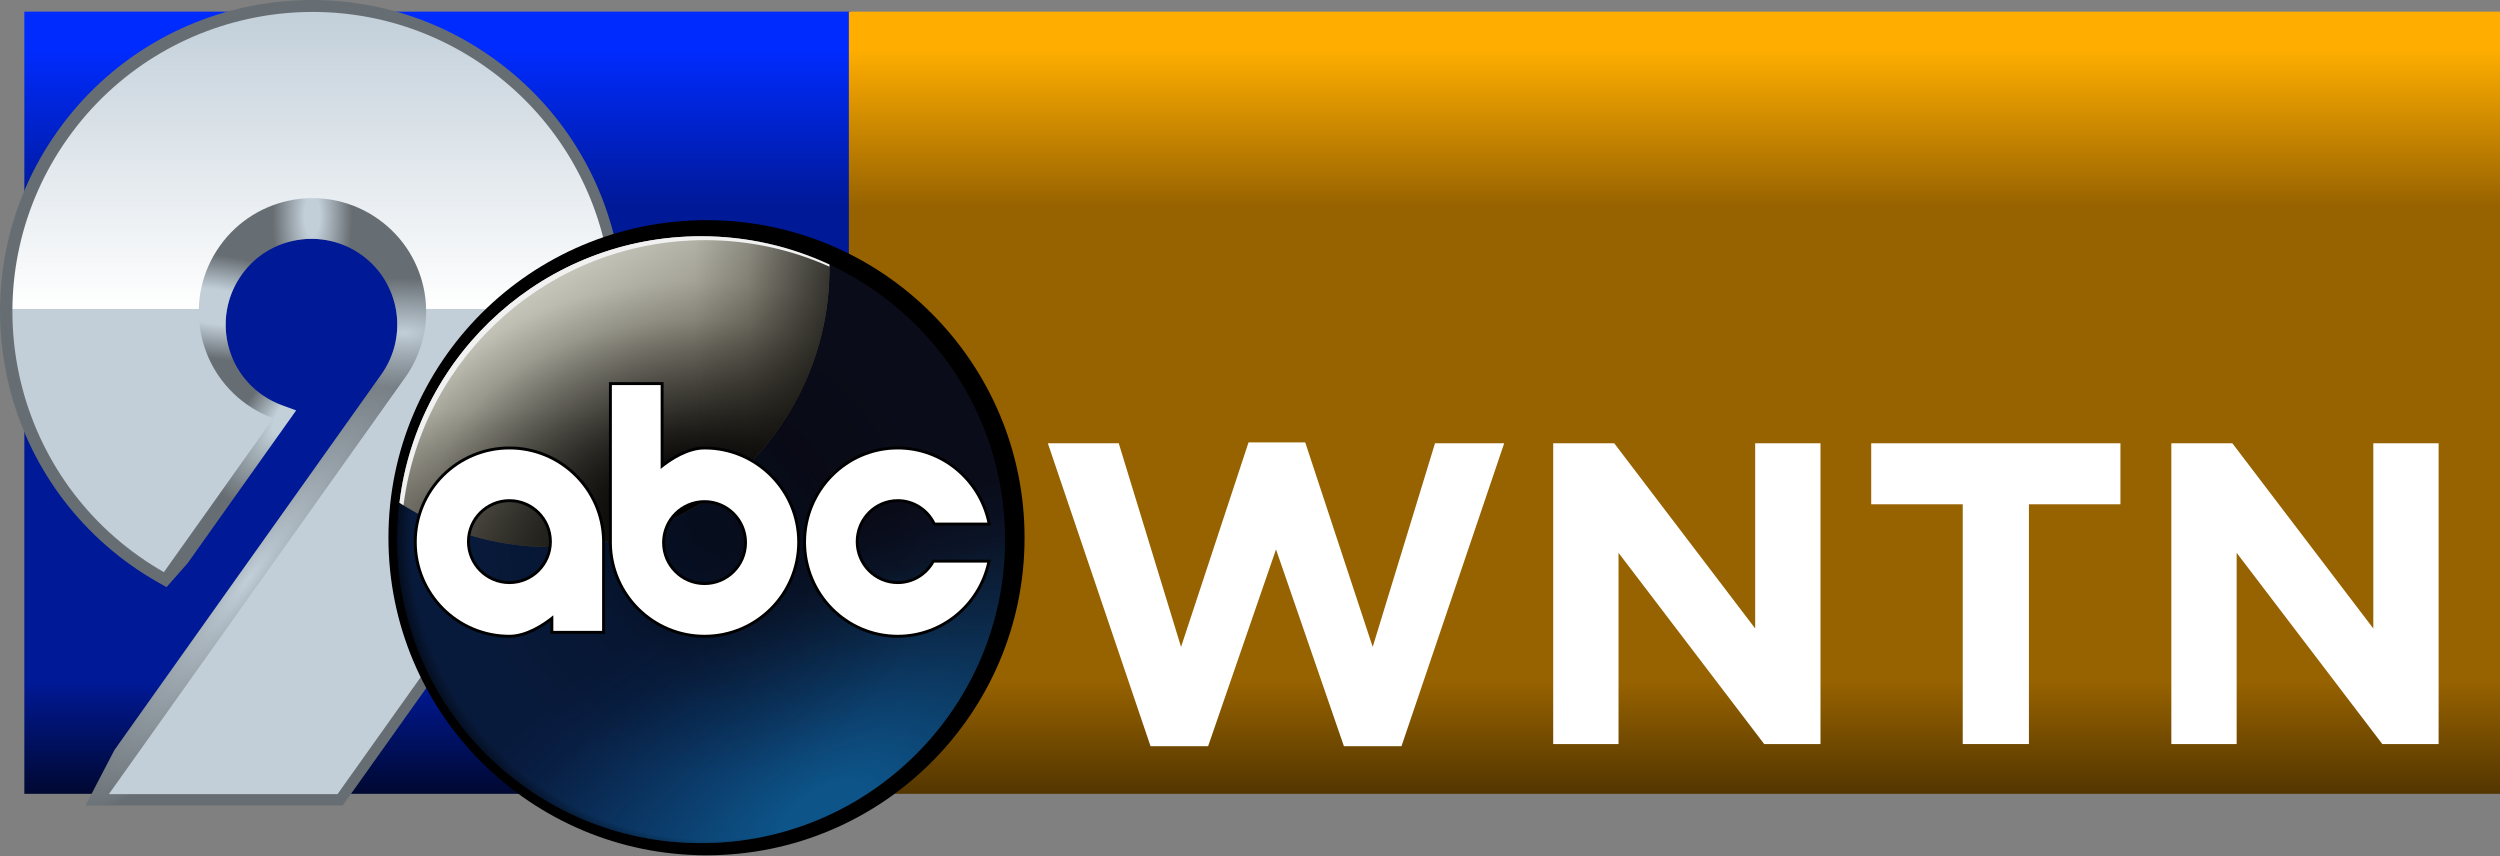 <svg width="2362" height="809" viewBox="0 0 2362 809" fill="none" xmlns="http://www.w3.org/2000/svg">
<rect x="0" y="0" width="2362" height="809" fill="#808080" stroke="none"/>
<rect x="23" y="11" width="781" height="739" fill="url(#paint0_linear_8767_81)"/>
<rect x="802" y="11" width="1560" height="739" fill="url(#paint1_linear_8767_81)"/>
<path fill-rule="evenodd" clip-rule="evenodd" d="M55.561 122.278C149.723 -8.36 331.586 -39.105 463.524 53.3L465.08 54.397L465.081 54.398L466.627 55.503C594.692 147.654 626.882 323.917 541.094 455.045L541.306 455.204L534.573 464.664L534.572 464.663L323.818 761.001H80.827L108.087 708.72L120.42 691.352L120.561 691.152L120.563 691.149L360.365 353.669L360.966 352.81C385.962 316.672 377.581 267.153 342.085 241.251L341.235 240.639C305.023 214.912 254.92 223.143 228.811 258.918L228.199 259.768C202.269 296.261 210.831 346.864 247.325 372.795L248.429 373.565C253.98 377.37 259.986 380.47 266.306 382.792L279.818 387.755L177.134 532.266L157.306 554.742L148.666 549.827C140.172 544.996 131.923 539.745 123.952 534.094L123.947 534.09C-8.638 439.975 -39.756 256.291 54.454 123.826L55.561 122.278Z" fill="url(#paint2_radial_8767_81)"/>
<path fill-rule="evenodd" clip-rule="evenodd" d="M55.561 122.278C149.723 -8.36 331.586 -39.105 463.524 53.3L465.08 54.397L465.081 54.398L466.627 55.503C594.692 147.654 626.882 323.917 541.094 455.045L541.306 455.204L534.573 464.664L534.572 464.663L323.818 761.001H80.827L108.087 708.72L120.42 691.352L120.561 691.152L120.563 691.149L360.365 353.669L360.966 352.81C385.962 316.672 377.581 267.153 342.085 241.251L341.235 240.639C305.023 214.912 254.92 223.143 228.811 258.918L228.199 259.768C202.269 296.261 210.831 346.864 247.325 372.795L248.429 373.565C253.98 377.37 259.986 380.47 266.306 382.792L279.818 387.755L177.134 532.266L157.306 554.742L148.666 549.827C140.172 544.996 131.923 539.745 123.952 534.094L123.947 534.09C-8.638 439.975 -39.756 256.291 54.454 123.826L55.561 122.278Z" fill="url(#paint3_radial_8767_81)"/>
<path fill-rule="evenodd" clip-rule="evenodd" d="M55.561 122.278C149.723 -8.36 331.586 -39.105 463.524 53.3L465.08 54.397L465.081 54.398L466.627 55.503C594.692 147.654 626.882 323.917 541.094 455.045L541.306 455.204L534.573 464.664L534.572 464.663L323.818 761.001H80.827L108.087 708.72L120.42 691.352L120.561 691.152L120.563 691.149L360.365 353.669L360.966 352.81C385.962 316.672 377.581 267.153 342.085 241.251L341.235 240.639C305.023 214.912 254.92 223.143 228.811 258.918L228.199 259.768C202.269 296.261 210.831 346.864 247.325 372.795L248.429 373.565C253.98 377.37 259.986 380.47 266.306 382.792L279.818 387.755L177.134 532.266L157.306 554.742L148.666 549.827C140.172 544.996 131.923 539.745 123.952 534.094L123.947 534.09C-8.638 439.975 -39.756 256.291 54.454 123.826L55.561 122.278Z" fill="url(#paint4_radial_8767_81)"/>
<path fill-rule="evenodd" clip-rule="evenodd" d="M55.561 122.278C149.723 -8.36 331.586 -39.105 463.524 53.3L465.08 54.397L465.081 54.398L466.627 55.503C594.692 147.654 626.882 323.917 541.094 455.045L541.306 455.204L534.573 464.664L534.572 464.663L323.818 761.001H80.827L108.087 708.72L120.42 691.352L120.561 691.152L120.563 691.149L360.365 353.669L360.966 352.81C385.962 316.672 377.581 267.153 342.085 241.251L341.235 240.639C305.023 214.912 254.92 223.143 228.811 258.918L228.199 259.768C202.269 296.261 210.831 346.864 247.325 372.795L248.429 373.565C253.98 377.37 259.986 380.47 266.306 382.792L279.818 387.755L177.134 532.266L157.306 554.742L148.666 549.827C140.172 544.996 131.923 539.745 123.952 534.094L123.947 534.09C-8.638 439.975 -39.756 256.291 54.454 123.826L55.561 122.278Z" fill="url(#paint5_radial_8767_81)"/>
<path fill-rule="evenodd" clip-rule="evenodd" d="M55.561 122.278C149.723 -8.36 331.586 -39.105 463.524 53.3L465.08 54.397L465.081 54.398L466.627 55.503C594.692 147.654 626.882 323.917 541.094 455.045L541.306 455.204L534.573 464.664L534.572 464.663L323.818 761.001H80.827L108.087 708.72L120.42 691.352L120.561 691.152L120.563 691.149L360.365 353.669L360.966 352.81C385.962 316.672 377.581 267.153 342.085 241.251L341.235 240.639C305.023 214.912 254.92 223.143 228.811 258.918L228.199 259.768C202.269 296.261 210.831 346.864 247.325 372.795L248.429 373.565C253.98 377.37 259.986 380.47 266.306 382.792L279.818 387.755L177.134 532.266L157.306 554.742L148.666 549.827C140.172 544.996 131.923 539.745 123.952 534.094L123.947 534.09C-8.638 439.975 -39.756 256.291 54.454 123.826L55.561 122.278Z" fill="url(#paint6_radial_8767_81)"/>
<path d="M102.87 750.281H318.872L362.187 689.379L526.341 458.566L526.85 457.85L526.823 457.83C616.905 330.328 586.773 154.053 459.443 63.647C331.812 -26.95 154.831 2.973 64.147 130.482C-26.537 257.99 3.413 434.802 131.044 525.4C138.717 530.84 146.657 535.894 154.834 540.545L258.181 395.232C249.248 391.953 240.791 387.503 233.031 381.999C184.675 347.673 173.327 280.683 207.686 232.372C242.044 184.061 309.098 172.724 357.455 207.049C405.813 241.374 417.162 308.366 382.803 356.677L230.85 570.333L184.947 634.875L154.544 677.624L103.034 750.05L102.87 750.281Z" fill="url(#paint7_linear_8767_81)"/>
<path d="M1087.03 705L990 418.812H1056.99L1115.86 611.228L1179.6 418H1233.19L1296.93 611.228L1355.8 418.812H1421.16L1324.13 705H1269.73L1205.58 519.079L1141.43 705H1087.03Z" fill="white"/>
<path d="M1467.47 702.97V418.812H1525.12L1658.29 593.772V418.812H1720V702.97H1666.81L1529.18 522.327V702.97H1467.47Z" fill="white"/>
<path d="M1854.39 702.97V476.455H1767.92V418.812H2003.39V476.455H1916.92V702.97H1854.39Z" fill="white"/>
<path d="M2051.48 702.97V418.812H2109.13L2242.29 593.772V418.812H2304V702.97H2250.82L2113.19 522.327V702.97H2051.48Z" fill="white"/>
<path d="M667.5 808.078C833.462 808.078 968 673.746 968 508.039C968 342.332 833.462 208 667.5 208C501.538 208 367 342.332 367 508.039C367 673.746 501.538 808.078 667.5 808.078Z" fill="black"/>
<path d="M662.431 796.558C821.011 796.558 949.565 668.21 949.565 509.884C949.565 351.559 821.011 223.211 662.431 223.211C503.851 223.211 375.297 351.559 375.297 509.884C375.297 668.21 503.851 796.558 662.431 796.558Z" fill="url(#paint8_linear_8767_81)"/>
<path d="M662.431 796.558C821.011 796.558 949.565 668.21 949.565 509.884C949.565 351.559 821.011 223.211 662.431 223.211C503.851 223.211 375.297 351.559 375.297 509.884C375.297 668.21 503.851 796.558 662.431 796.558Z" fill="url(#paint9_radial_8767_81)"/>
<path d="M662.431 796.558C821.011 796.558 949.565 668.21 949.565 509.884C949.565 351.559 821.011 223.211 662.431 223.211C503.851 223.211 375.297 351.559 375.297 509.884C375.297 668.21 503.851 796.558 662.431 796.558Z" fill="url(#paint10_radial_8767_81)"/>
<path d="M662.431 796.558C821.011 796.558 949.565 668.21 949.565 509.884C949.565 351.559 821.011 223.211 662.431 223.211C503.851 223.211 375.297 351.559 375.297 509.884C375.297 668.21 503.851 796.558 662.431 796.558Z" fill="url(#paint11_radial_8767_81)" fill-opacity="0.32"/>
<path d="M520.014 516.798C665.611 516.798 783.642 398.976 783.642 253.63C783.642 252.391 783.634 251.152 783.617 249.921C746.797 232.782 705.733 223.211 662.428 223.211C515.675 223.211 394.636 333.126 377.398 475C418.511 501.452 467.467 516.798 520.014 516.798Z" fill="url(#paint12_linear_8767_81)"/>
<path d="M520.014 516.798C665.611 516.798 783.642 398.976 783.642 253.63C783.642 252.391 783.634 251.152 783.617 249.921C746.797 232.782 705.733 223.211 662.428 223.211C515.675 223.211 394.636 333.126 377.398 475C418.511 501.452 467.467 516.798 520.014 516.798Z" fill="url(#paint13_radial_8767_81)"/>
<path d="M520.014 516.798C665.611 516.798 783.642 398.976 783.642 253.63C783.642 252.391 783.634 251.152 783.617 249.921C746.797 232.782 705.733 223.211 662.428 223.211C515.675 223.211 394.636 333.126 377.398 475C418.511 501.452 467.467 516.798 520.014 516.798Z" fill="url(#paint14_linear_8767_81)" fill-opacity="0.6"/>
<path d="M520.014 516.798C665.611 516.798 783.642 398.976 783.642 253.63C783.642 252.391 783.634 251.152 783.617 249.921C746.797 232.782 705.733 223.211 662.428 223.211C515.675 223.211 394.636 333.126 377.398 475C418.511 501.452 467.467 516.798 520.014 516.798Z" fill="url(#paint15_linear_8767_81)" fill-opacity="0.31"/>
<path d="M381.242 477.427C399.041 336.165 519.797 226.898 666.116 226.898C707.985 226.898 747.761 235.842 783.63 251.93L783.617 249.921C746.797 232.782 705.733 223.211 662.428 223.211C515.675 223.211 394.636 333.126 377.398 475C378.672 475.822 379.953 476.628 381.242 477.427Z" fill="#F1F1F1"/>
<path fill-rule="evenodd" clip-rule="evenodd" d="M935.392 532.146L936.144 528.778H881.052L880.259 530.185C873.897 541.473 861.901 549.057 848.17 549.057C827.813 549.057 811.26 532.37 811.26 511.725C811.26 491.08 827.813 474.393 848.17 474.393C862.586 474.393 875.092 482.755 881.168 494.981L881.931 496.516H936.307L935.599 493.177C926.961 452.433 891.119 421.852 848.17 421.852C798.761 421.852 758.758 462.321 758.758 512.186C758.758 562.05 798.761 602.52 848.17 602.52C890.784 602.52 926.402 572.413 935.392 532.146Z" fill="black"/>
<path fill-rule="evenodd" clip-rule="evenodd" d="M571.634 512.186V598.833H520.014V586.997C509.482 594.818 495.203 602.52 481.3 602.52C431.409 602.52 390.965 562.078 390.965 512.186C390.965 462.294 431.409 421.852 481.3 421.852C530.554 421.852 570.621 461.268 571.633 510.285C571.642 510.73 571.639 511.209 571.636 511.639C571.635 511.834 571.634 512.018 571.634 512.186ZM518.632 511.725C518.632 532.342 501.917 549.057 481.3 549.057C460.681 549.057 443.967 532.342 443.967 511.725C443.967 491.108 460.681 474.393 481.3 474.393C501.917 474.393 518.632 491.108 518.632 511.725Z" fill="black"/>
<path fill-rule="evenodd" clip-rule="evenodd" d="M575.326 512.187V361.016H626.946V437.376C637.478 429.555 651.756 421.853 665.661 421.853C715.55 421.853 755.995 462.295 755.995 512.187C755.995 562.08 715.55 602.522 665.661 602.522C616.406 602.522 576.338 563.106 575.326 514.088C575.317 513.643 575.321 513.165 575.323 512.734C575.324 512.54 575.326 512.355 575.326 512.187ZM628.329 512.648C628.329 492.031 645.042 475.316 665.661 475.316C686.278 475.316 702.993 492.031 702.993 512.648C702.993 533.266 686.278 549.98 665.661 549.98C645.042 549.98 628.329 533.266 628.329 512.648Z" fill="black"/>
<path fill-rule="evenodd" clip-rule="evenodd" d="M522.78 581.32C512.179 590.077 496.307 599.755 481.299 599.755C432.936 599.755 393.73 560.551 393.73 512.186C393.73 463.821 432.936 424.617 481.299 424.617C529.047 424.617 567.888 462.828 568.868 510.343C568.881 510.955 568.868 511.567 568.868 512.186V596.068H522.78V581.32ZM521.397 511.725C521.397 533.869 503.444 551.823 481.299 551.823C459.155 551.823 441.202 533.869 441.202 511.725C441.202 489.581 459.155 471.628 481.299 471.628C503.444 471.628 521.397 489.581 521.397 511.725Z" fill="white"/>
<path fill-rule="evenodd" clip-rule="evenodd" d="M624.181 443.054C634.781 434.297 650.653 424.619 665.661 424.619C714.024 424.619 753.23 463.823 753.23 512.188C753.23 560.553 714.024 599.757 665.661 599.757C617.913 599.757 579.073 561.546 578.092 514.031C578.079 513.419 578.092 512.807 578.092 512.188V363.781H624.181V443.054ZM625.563 512.649C625.563 490.505 643.516 472.551 665.661 472.551C687.806 472.551 705.758 490.505 705.758 512.649C705.758 534.792 687.806 552.746 665.661 552.746C643.516 552.746 625.563 534.792 625.563 512.649Z" fill="white"/>
<path d="M932.694 531.544C923.976 570.593 889.443 599.755 848.171 599.755C800.317 599.755 761.523 560.551 761.523 512.186C761.523 463.821 800.317 424.617 848.171 424.617C889.767 424.617 924.518 454.239 932.894 493.751H883.645C877.125 480.631 863.688 471.628 848.171 471.628C826.258 471.628 808.495 489.581 808.495 511.725C808.495 533.869 826.258 551.823 848.171 551.823C862.95 551.823 875.842 543.656 882.669 531.544H932.694Z" fill="white"/>
<defs>
<linearGradient id="paint0_linear_8767_81" x1="413.5" y1="11" x2="413.5" y2="750" gradientUnits="userSpaceOnUse">
<stop offset="0.048" stop-color="#002BFF"/>
<stop offset="0.25" stop-color="#001997"/>
<stop offset="0.856" stop-color="#001997"/>
<stop offset="1" stop-color="#000831"/>
</linearGradient>
<linearGradient id="paint1_linear_8767_81" x1="1582" y1="11" x2="1582" y2="750" gradientUnits="userSpaceOnUse">
<stop offset="0.048" stop-color="#FFAE00"/>
<stop offset="0.25" stop-color="#976200"/>
<stop offset="0.856" stop-color="#976200"/>
<stop offset="1" stop-color="#533600"/>
</linearGradient>
<radialGradient id="paint2_radial_8767_81" cx="0" cy="0" r="1" gradientUnits="userSpaceOnUse" gradientTransform="translate(274.5 388.5) rotate(126.87) scale(177.5 66.276)">
<stop offset="0.144" stop-color="#C2D0D9"/>
<stop offset="0.577" stop-color="#676E73"/>
</radialGradient>
<radialGradient id="paint3_radial_8767_81" cx="0" cy="0" r="1" gradientUnits="userSpaceOnUse" gradientTransform="translate(204.5 290) rotate(8.076) scale(149.482 48.683)">
<stop offset="0.332" stop-color="#C2CFD9"/>
<stop offset="1" stop-color="#C2CFD9" stop-opacity="0"/>
</radialGradient>
<radialGradient id="paint4_radial_8767_81" cx="0" cy="0" r="1" gradientUnits="userSpaceOnUse" gradientTransform="translate(295 204) rotate(90) scale(96.5 37.246)">
<stop offset="0.192" stop-color="#C2CFD9"/>
<stop offset="1" stop-color="#C2CFD9" stop-opacity="0"/>
</radialGradient>
<radialGradient id="paint5_radial_8767_81" cx="0" cy="0" r="1" gradientUnits="userSpaceOnUse" gradientTransform="translate(381 314.5) rotate(90) scale(52 126.56)">
<stop stop-color="#C2CFD9"/>
<stop offset="1" stop-color="#C2CFD9" stop-opacity="0"/>
</radialGradient>
<radialGradient id="paint6_radial_8767_81" cx="0" cy="0" r="1" gradientUnits="userSpaceOnUse" gradientTransform="translate(234.5 547.5) rotate(36.363) scale(56.502 277.649)">
<stop stop-color="#C2CFD9"/>
<stop offset="1" stop-color="#C2CFD9" stop-opacity="0"/>
</radialGradient>
<linearGradient id="paint7_linear_8767_81" x1="295.23" y1="11.281" x2="295.23" y2="750.281" gradientUnits="userSpaceOnUse">
<stop stop-color="#C2CFD9"/>
<stop offset="0.38" stop-color="white"/>
<stop offset="0.38" stop-color="#C2CFD9"/>
</linearGradient>
<linearGradient id="paint8_linear_8767_81" x1="949.565" y1="267.56" x2="375.297" y2="752.211" gradientUnits="userSpaceOnUse">
<stop offset="0.33" stop-color="#0A0C19"/>
<stop offset="0.65" stop-color="#081A3B"/>
</linearGradient>
<radialGradient id="paint9_radial_8767_81" cx="0" cy="0" r="1" gradientUnits="userSpaceOnUse" gradientTransform="translate(780.419 766.139) rotate(-120.322) scale(232.793 508.493)">
<stop offset="0.075" stop-color="#0D5589"/>
<stop offset="0.795" stop-color="#0D4D89" stop-opacity="0.122"/>
<stop offset="1" stop-color="#0D3489" stop-opacity="0"/>
</radialGradient>
<radialGradient id="paint10_radial_8767_81" cx="0" cy="0" r="1" gradientUnits="userSpaceOnUse" gradientTransform="translate(673.492 509.423) rotate(89.647) scale(299.584 300.066)">
<stop offset="0.95" stop-opacity="0"/>
<stop offset="1" stop-opacity="0.56"/>
</radialGradient>
<radialGradient id="paint11_radial_8767_81" cx="0" cy="0" r="1" gradientUnits="userSpaceOnUse" gradientTransform="translate(662.431 509.884) rotate(90) scale(286.673 287.134)">
<stop/>
<stop offset="0.78" stop-opacity="0"/>
</radialGradient>
<linearGradient id="paint12_linear_8767_81" x1="526.927" y1="265.152" x2="663.35" y2="475.318" gradientUnits="userSpaceOnUse">
<stop stop-color="#C4C4B9"/>
<stop offset="1" stop-color="#534D3D"/>
</linearGradient>
<radialGradient id="paint13_radial_8767_81" cx="0" cy="0" r="1" gradientUnits="userSpaceOnUse" gradientTransform="translate(652.289 479.466) rotate(-91.184) scale(223.118 308.735)">
<stop offset="0.105"/>
<stop offset="0.795" stop-opacity="0.104"/>
<stop offset="0.955" stop-opacity="0"/>
</radialGradient>
<linearGradient id="paint14_linear_8767_81" x1="377.398" y1="370.004" x2="783.642" y2="370.004" gradientUnits="userSpaceOnUse">
<stop offset="0.685" stop-opacity="0"/>
<stop offset="0.81" stop-opacity="0.24"/>
<stop offset="1"/>
</linearGradient>
<linearGradient id="paint15_linear_8767_81" x1="580.52" y1="223.211" x2="580.52" y2="516.798" gradientUnits="userSpaceOnUse">
<stop offset="0.555" stop-opacity="0"/>
<stop offset="1"/>
</linearGradient>
</defs>
</svg>
